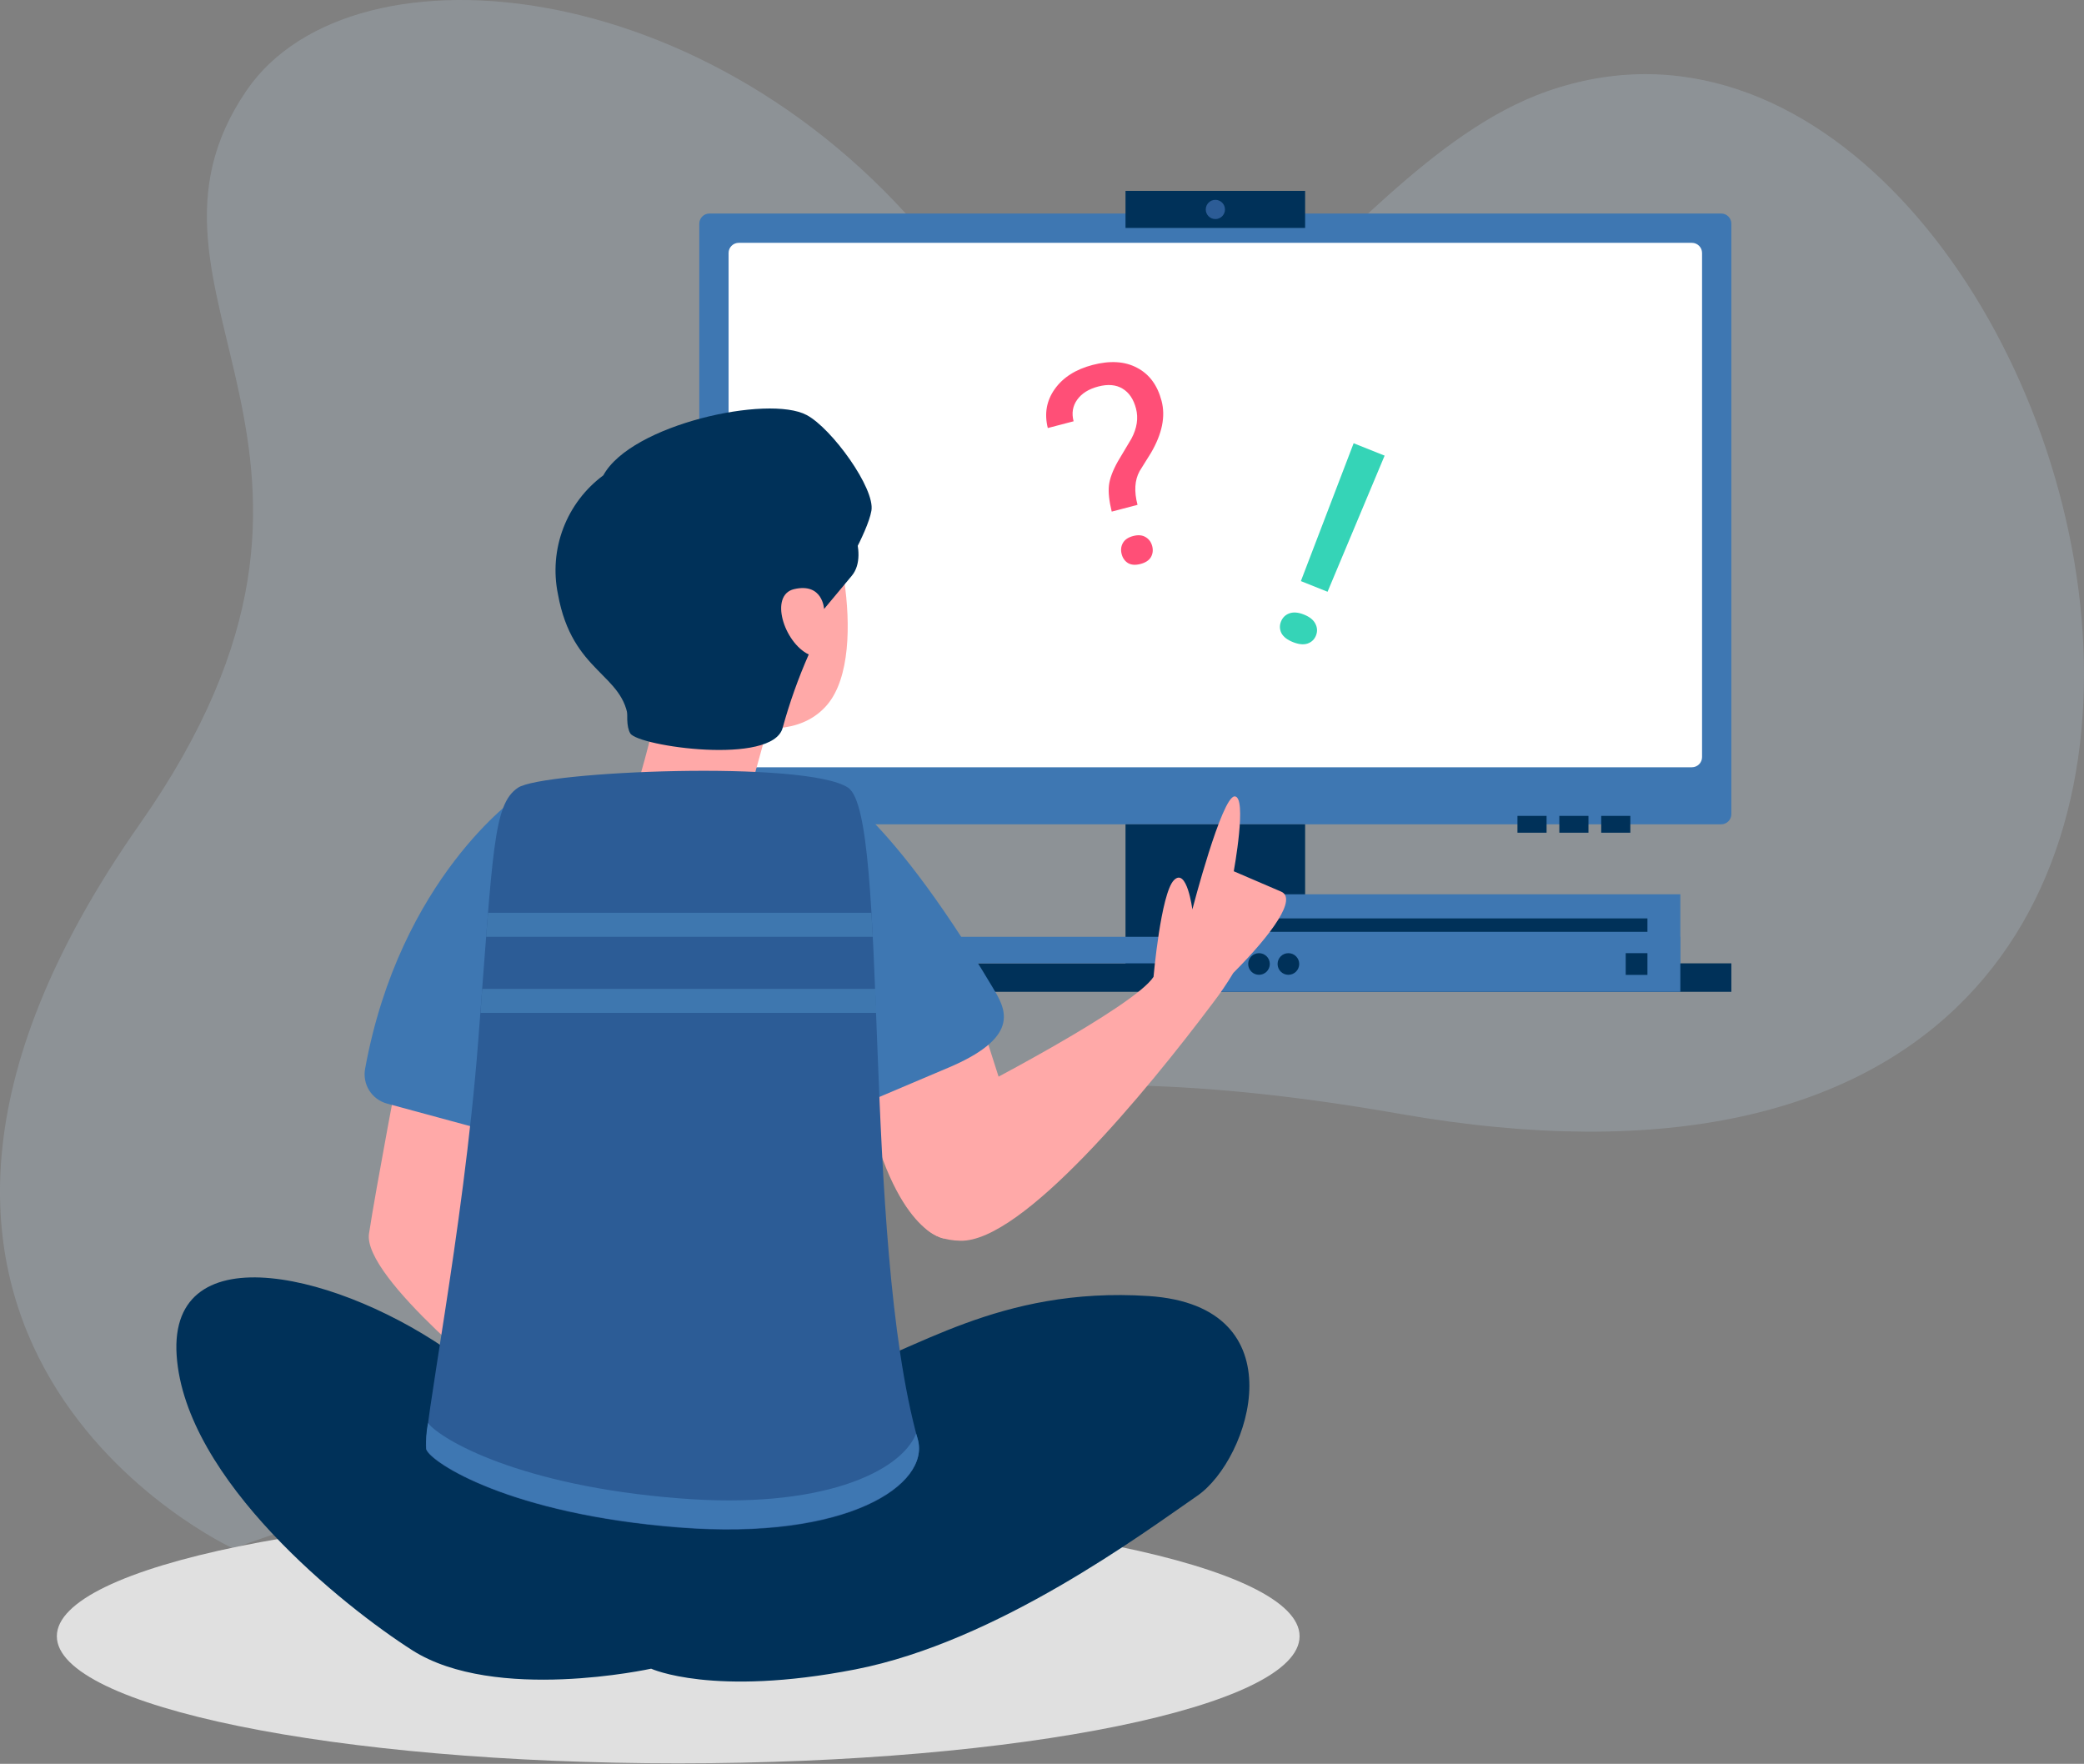 <svg width="475" height="402" viewBox="0 0 475 402" fill="none" xmlns="http://www.w3.org/2000/svg">
<rect x="0" y="0" width="475" height="402" fill="#808080" stroke="none"/>
<path d="M53.114 352.904C53.114 352.904 -50.588 305.288 31.813 187.869C91.734 102.518 24.313 67.206 56.211 20.601C80.567 -14.964 166.172 -6.304 216.569 60.885C267.746 129.213 300.214 39.332 352.507 20.854C473.782 -21.916 566.739 297.345 318.923 253.837C137.728 222.001 154.857 317.445 154.857 317.445L53.114 352.904Z" fill="#C6DFF4" fill-opacity="0.2"/>
<path d="M154.583 401.89C232.802 401.89 296.21 388.92 296.21 372.92C296.21 356.921 232.802 343.95 154.583 343.95C76.365 343.95 12.956 356.921 12.956 372.92C12.956 388.92 76.365 401.89 154.583 401.89Z" fill="#E0E0E0"/>
<path d="M392.307 48.665H161.704C160.424 48.665 159.387 49.703 159.387 50.983V185.552C159.387 186.832 160.424 187.869 161.704 187.869H392.307C393.587 187.869 394.624 186.832 394.624 185.552V50.983C394.624 49.703 393.587 48.665 392.307 48.665Z" fill="#3E77B2"/>
<path d="M371.596 185.953H364.959V189.787H371.596V185.953Z" fill="#003159"/>
<path d="M362.052 185.953H355.415V189.787H362.052V185.953Z" fill="#003159"/>
<path d="M352.507 185.953H345.87V189.787H352.507V185.953Z" fill="#003159"/>
<path d="M385.627 55.345H168.383C167.103 55.345 166.065 56.382 166.065 57.662V172.553C166.065 173.833 167.103 174.87 168.383 174.87H385.627C386.907 174.87 387.945 173.833 387.945 172.553V57.662C387.945 56.382 386.907 55.345 385.627 55.345Z" fill="white"/>
<path d="M337.463 219.789H216.568V225.836H337.463V219.789Z" fill="#FFF6EB"/>
<path d="M297.473 187.87H256.535V219.768H297.473V187.87Z" fill="#003159"/>
<path d="M394.624 219.558H159.387V226.047H394.624V219.558Z" fill="#003159"/>
<path d="M382.994 213.511H171.038V219.558H382.994V213.511Z" fill="#3E77B2"/>
<path d="M297.473 43.504H256.535V51.952H297.473V43.504Z" fill="#003159"/>
<path d="M277.016 49.93C278.227 49.93 279.208 48.949 279.208 47.739C279.208 46.528 278.227 45.547 277.016 45.547C275.806 45.547 274.825 46.528 274.825 47.739C274.825 48.949 275.806 49.93 277.016 49.93Z" fill="#2C5C96"/>
<path d="M382.994 203.819H277.016V226.047H382.994V203.819Z" fill="#3E77B2"/>
<path d="M375.494 209.318H284.496V212.373H375.494V209.318Z" fill="#003159"/>
<path d="M375.494 217.24H370.543V222.191H375.494V217.24Z" fill="#003159"/>
<path d="M293.66 222.17C295.022 222.17 296.125 221.066 296.125 219.705C296.125 218.343 295.022 217.24 293.66 217.24C292.299 217.24 291.195 218.343 291.195 219.705C291.195 221.066 292.299 222.17 293.66 222.17Z" fill="#003159"/>
<path d="M286.961 222.17C288.323 222.17 289.426 221.066 289.426 219.705C289.426 218.343 288.323 217.24 286.961 217.24C285.6 217.24 284.496 218.343 284.496 219.705C284.496 221.066 285.6 222.17 286.961 222.17Z" fill="#003159"/>
<path d="M215.158 282.281C215.158 282.281 203.907 281.101 197.101 249.94C190.296 218.778 209.026 226.131 209.026 226.131L224.533 235.781L229.063 249.94L225.861 262.813L215.158 282.281Z" fill="#FFA9A8"/>
<path d="M91.439 240.563C91.439 240.563 85.624 271.072 84.107 281.164C82.59 291.256 115.858 317.445 115.858 317.445L133.767 270.566C133.767 270.566 133.093 248.127 126.625 245.62C120.156 243.113 91.439 240.563 91.439 240.563Z" fill="#FFA9A8"/>
<path d="M117.964 181.507C117.964 181.507 91.163 200.047 83.22 243.576C82.9 245.283 83.233 247.048 84.155 248.519C85.076 249.991 86.518 251.062 88.193 251.519L112.212 258.03L117.964 181.507Z" fill="#3E77B2"/>
<path d="M214.883 251.899C221.52 248.844 258.602 229.397 262.921 222.634C262.921 222.634 264.585 203.672 267.556 200.617C270.527 197.561 271.77 207.274 271.77 207.274C271.77 207.274 278.449 181.57 281.398 181.507C284.348 181.444 281.209 198.573 281.209 198.573L291.996 203.208C295.641 204.767 290.184 212.626 281.103 221.749C279.702 224.088 278.168 226.347 276.51 228.512C261.256 248.844 233.024 283.123 218.886 282.786C204.749 282.449 208.689 267.638 208.689 267.638C206.139 263.15 208.12 254.954 214.883 251.899Z" fill="#FFA9A8"/>
<path d="M187.367 178.093C187.367 178.093 200.767 182.307 226.261 225.056C228.979 229.628 233.045 235.907 217.033 242.965L197.164 251.393L187.367 178.093Z" fill="#3E77B2"/>
<path d="M191.18 132.289C191.18 132.289 197.733 121.46 198.618 116.403C199.503 111.346 189.6 97.651 183.869 94.597C175.168 89.919 143.838 96.703 137.517 108.334C133.389 111.393 130.222 115.57 128.389 120.371C126.556 125.171 126.134 130.396 127.172 135.429C130.438 153.59 142.321 153.401 143.248 164.335L191.18 132.289Z" fill="#003159"/>
<path d="M151.95 150.177C150.489 159.021 148.512 167.773 146.029 176.387C146.029 176.387 154.752 198.509 171.502 196.866C188.252 195.223 171.649 177.798 171.649 177.798L175.126 165.283L169.753 152.642L151.95 150.177Z" fill="#FFA9A8"/>
<path d="M145.943 150.177C143.499 150.19 141.136 149.304 139.302 147.688C137.469 146.072 136.293 143.839 135.998 141.412C134.84 132.563 142.003 131.91 145.48 135.977C146.788 137.547 147.834 139.319 148.577 141.223C148.577 141.223 150.325 124.999 155.024 120.154C159.722 115.308 180.307 111.368 184.9 112.063C189.851 112.843 198.658 148.428 188.629 160.522C178.6 172.616 154.244 162.734 145.943 150.177Z" fill="#FFA9A8"/>
<path d="M148.41 380.315C148.41 380.315 112.845 388.153 93.946 376.102C78.312 366.115 42.158 337.271 40.262 308.912C38.365 280.553 78.186 290.371 103.785 308.912C129.384 327.453 176.748 316.855 192.276 312.683C207.804 308.512 227.44 293.131 261.804 295.385C296.168 297.64 284.98 332.594 272.886 340.916C260.793 349.238 227.398 374.163 194.93 380.484C162.463 386.805 148.41 380.315 148.41 380.315Z" fill="#003159"/>
<path d="M209.195 328.127C212.019 338.346 193.309 351.198 154.753 348.164C116.196 345.13 98.308 333.416 97.171 330.403C96.033 327.39 105.598 281.248 108.99 237.382C112.383 193.516 112.404 183.319 118.071 179.526C123.739 175.734 183.849 173.205 193.309 179.526C202.769 185.847 196.343 281.627 209.195 328.127Z" fill="#2C5C96"/>
<path d="M110.8 213.511H198.932C198.827 211.636 198.721 209.803 198.616 208.033H111.242C111.095 209.76 110.947 211.572 110.8 213.511Z" fill="#3E77AF"/>
<path d="M109.537 230.851H199.713C199.713 228.997 199.566 227.164 199.503 225.373H109.916C109.769 227.122 109.642 228.955 109.537 230.851Z" fill="#3E77AF"/>
<path d="M208.815 326.737C205.275 335.565 186.945 344.098 154.752 341.485C118.449 338.641 100.498 328.085 97.549 324.335C97.163 326.298 97.036 328.302 97.169 330.298C98.307 333.31 116.132 345.046 154.752 348.059C193.371 351.072 212.018 338.241 209.194 328.022L208.815 326.737Z" fill="#3E77B2"/>
<path d="M132.187 137.83L135.874 128.728L141.141 118.194L151.486 111.873C153.085 110.696 154.817 109.713 156.648 108.944C158.755 108.333 162.969 106.437 162.969 106.437C162.969 106.437 169.142 104.541 171.396 104.162C173.288 103.626 175.229 103.287 177.19 103.15C180.224 103.024 181.72 102.139 183.996 102.645C185.391 102.794 186.707 103.368 187.767 104.288C188.201 104.77 188.544 105.327 188.778 105.931L192.318 115.518C192.318 115.518 198.428 126.053 194.151 131.215L187.83 138.799C187.83 138.799 187.535 132.753 181.004 134.27C175.273 135.597 178.686 146.448 184.333 149.165C181.944 154.581 179.958 160.166 178.391 165.873C176.116 174.512 145.502 170.087 143.669 167.159C141.836 164.23 144.133 155.086 144.133 155.086L137.327 148.533C136.611 148.049 132.187 137.83 132.187 137.83Z" fill="#003159"/>
<path d="M253.39 116.603C252.802 114.184 252.59 112.208 252.754 110.673C252.919 109.138 253.594 107.307 254.782 105.18L257.874 99.993C259.151 97.604 259.501 95.308 258.923 93.102C258.367 90.978 257.349 89.472 255.871 88.584C254.387 87.675 252.532 87.512 250.307 88.095C248.145 88.662 246.549 89.663 245.521 91.1C244.493 92.536 244.22 94.175 244.703 96.016L238.821 97.557C238.004 94.268 238.532 91.309 240.402 88.679C242.289 86.023 245.161 84.189 249.019 83.179C253.025 82.13 256.411 82.346 259.178 83.826C261.96 85.281 263.82 87.799 264.757 91.38C265.685 94.92 264.882 98.86 262.349 103.198L259.742 107.384C258.623 109.428 258.467 111.987 259.272 115.062L253.39 116.603ZM255.656 126.289C255.417 125.379 255.505 124.545 255.918 123.788C256.347 123.006 257.134 122.465 258.279 122.165C259.423 121.865 260.375 121.951 261.132 122.423C261.885 122.874 262.38 123.555 262.619 124.466C262.857 125.376 262.759 126.212 262.325 126.975C261.885 127.717 261.092 128.238 259.948 128.538C258.803 128.837 257.857 128.772 257.11 128.34C256.379 127.883 255.894 127.2 255.656 126.289Z" fill="#FF4F77"/>
<path d="M302.586 134.872L296.507 132.439L308.531 101.019L315.593 103.845L302.586 134.872ZM291.976 141.651C292.335 140.755 292.962 140.139 293.856 139.803C294.782 139.458 295.901 139.547 297.211 140.071C298.522 140.596 299.393 141.302 299.825 142.192C300.266 143.062 300.306 143.945 299.948 144.841C299.589 145.738 298.95 146.349 298.031 146.675C297.121 146.981 296.01 146.872 294.7 146.347C293.39 145.823 292.51 145.136 292.062 144.286C291.646 143.426 291.617 142.548 291.976 141.651Z" fill="#35D4B7"/>
</svg>
